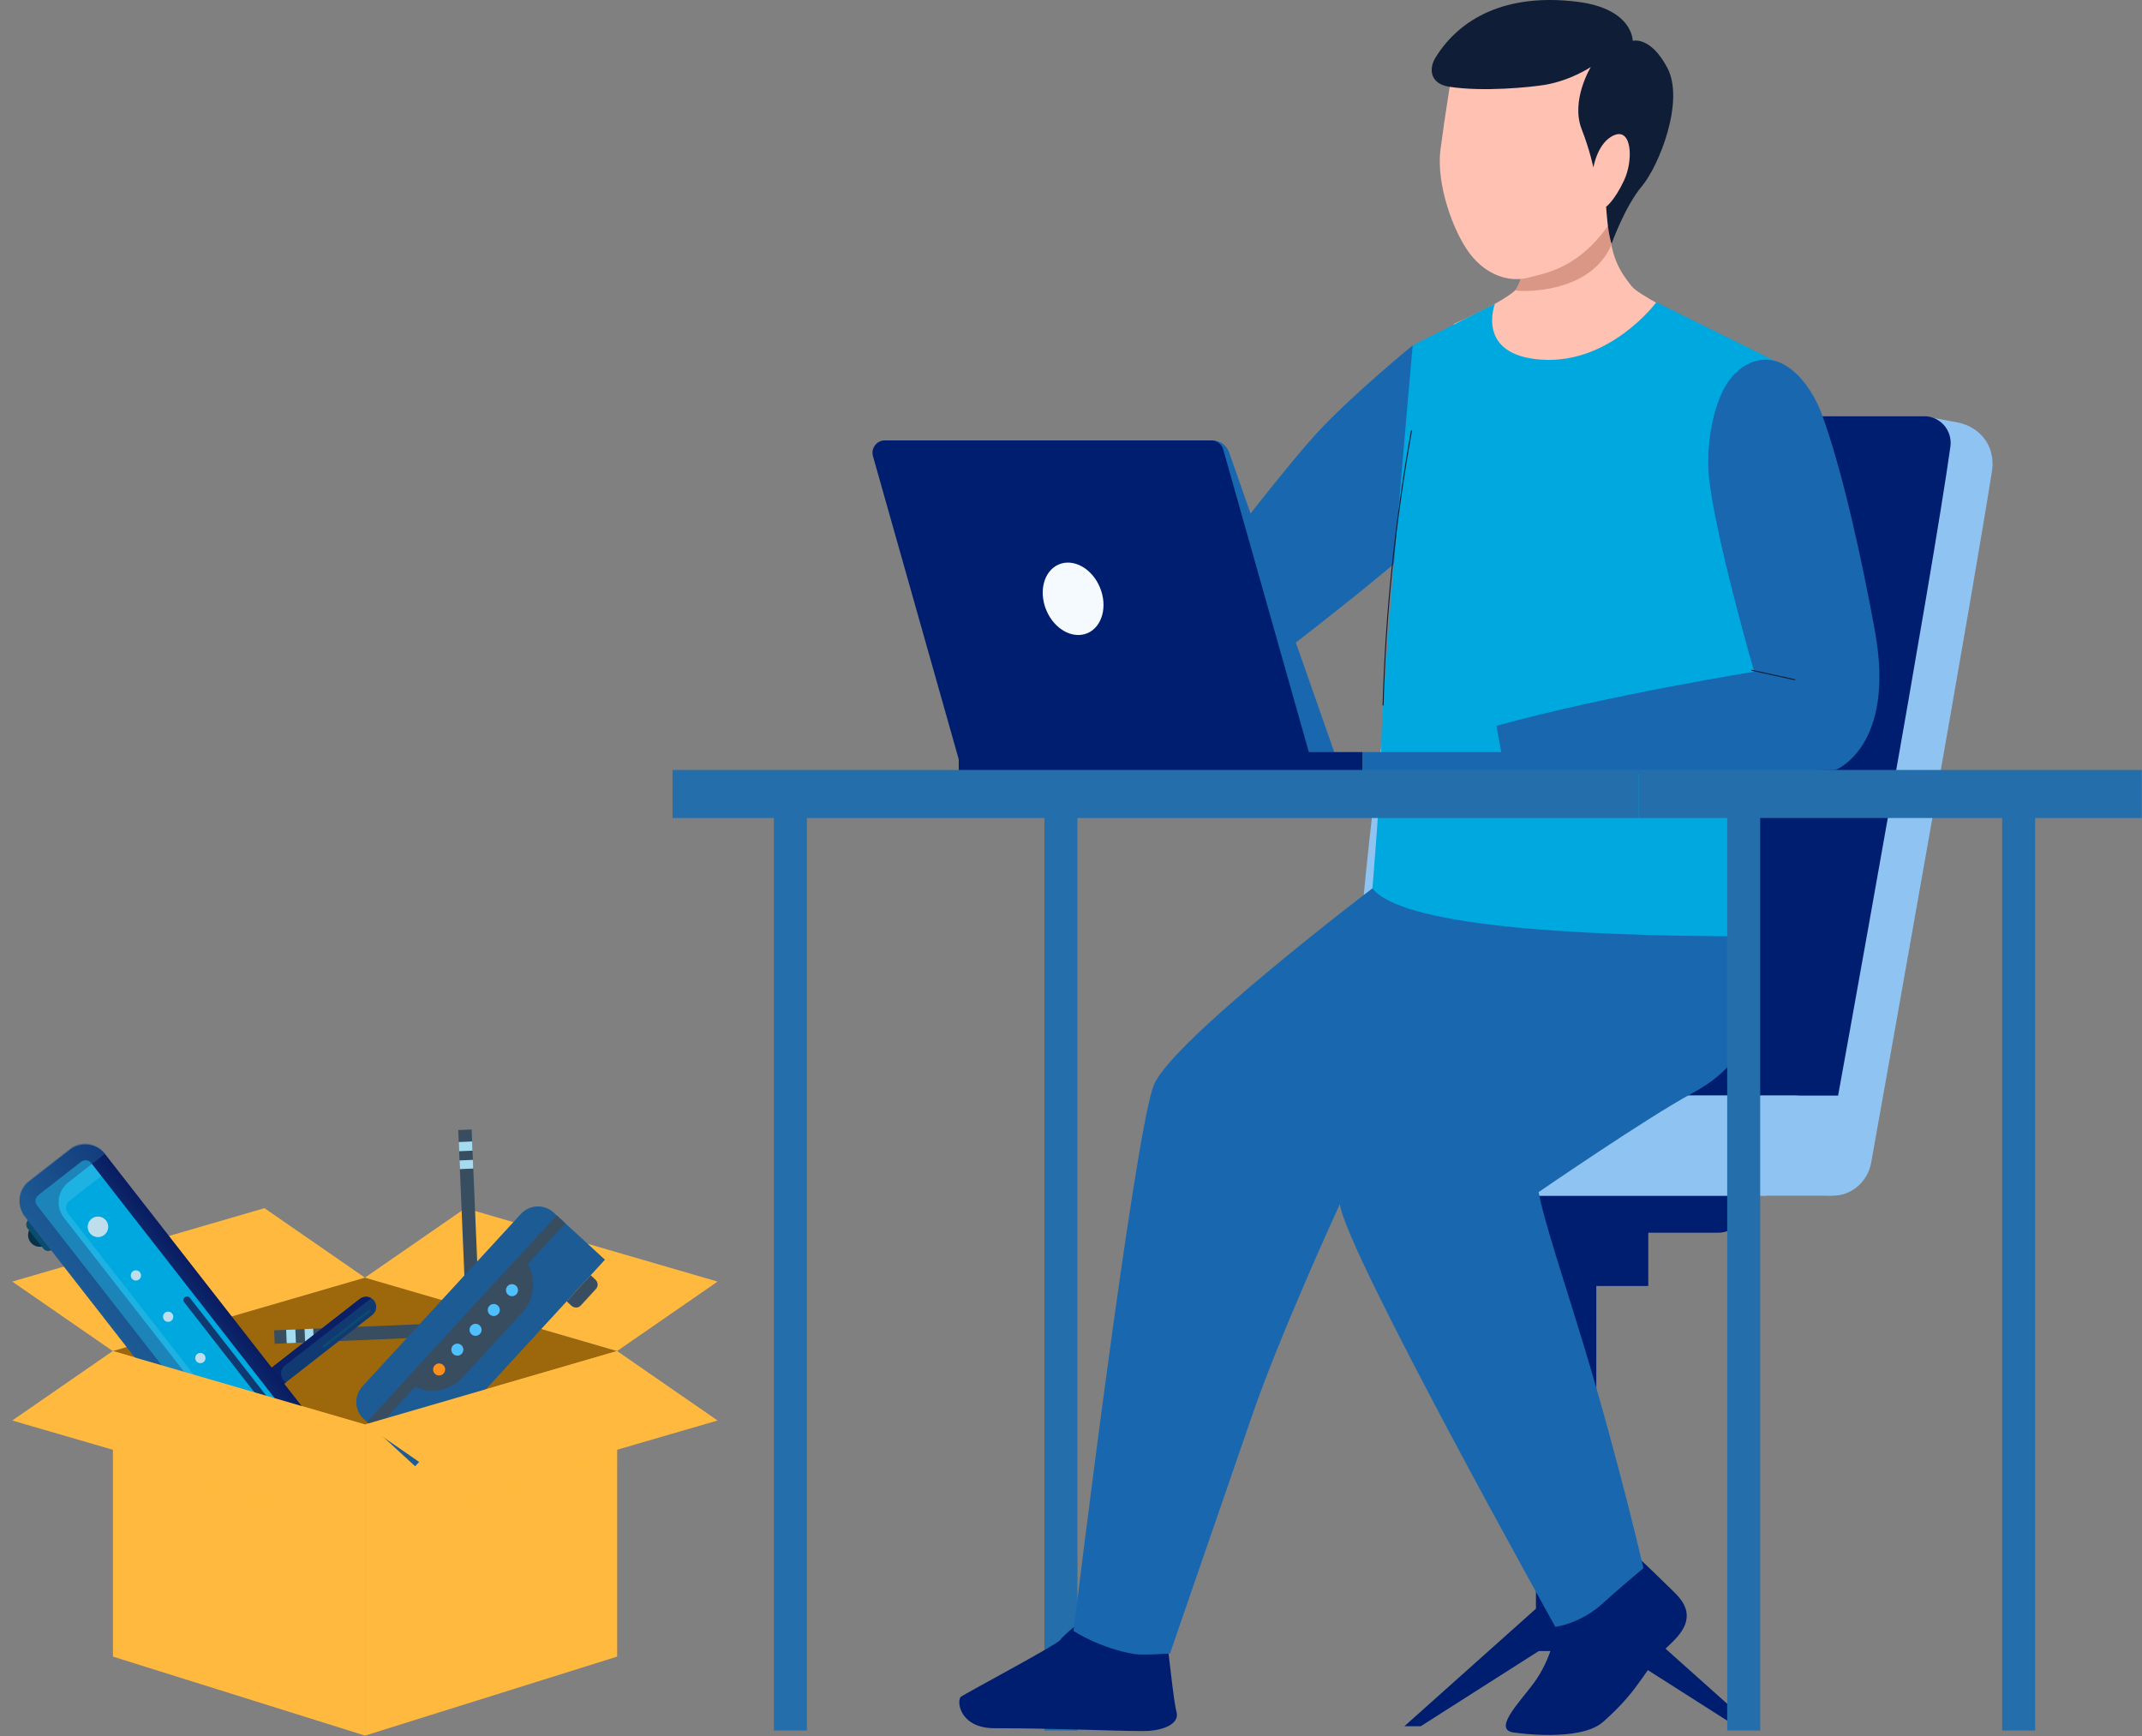 <svg width="2153" height="1745" viewBox="0 0 2153 1745" fill="none" xmlns="http://www.w3.org/2000/svg">
<rect x="0" y="0" width="2153" height="1745" fill="#808080" stroke="none"/>
<path d="M2045.6 810.004H2012.44V1739.31H2045.6V810.004Z" fill="#246FAB"/>
<path d="M1082.97 810.004H1049.8V1739.31H1082.97V810.004Z" fill="#246FAB"/>
<path d="M1744.84 1734.95L1619.32 1654.99V1608.13L1761.31 1734.95H1744.84Z" fill="#001E70"/>
<path d="M1428.07 1734.95L1553.58 1654.99V1608.13L1411.6 1734.95H1428.07Z" fill="#001E70"/>
<path d="M1594.42 1734.95H1578.49L1568.41 1631.53H1604.49L1594.42 1734.95Z" fill="#6252D7"/>
<path d="M1604.49 1253.87H1568.41V1627.43H1604.49V1253.87Z" fill="#001E70"/>
<path d="M1608.35 1491.54H1564.56V1601.74H1608.35V1491.54Z" fill="#001E70"/>
<path d="M1629.05 1595.48H1543.84V1659.4H1629.05V1595.48Z" fill="#001E70"/>
<path d="M1656.74 1195.19H1516.16V1292.51H1656.74V1195.19Z" fill="#001E70"/>
<path d="M1727.08 1238.96H1431.78C1421.14 1228.22 1415.18 1222.2 1404.54 1211.45V1193.6C1415.18 1182.86 1421.14 1176.84 1431.78 1166.09H1727.08C1742.12 1166.09 1754.32 1178.4 1754.32 1193.6V1211.45C1754.32 1226.65 1742.12 1238.96 1727.08 1238.96Z" fill="#001E70"/>
<path d="M1841.54 1201.7C1860.69 1202.28 1877.37 1187.66 1880.77 1168.62C1903.21 1043.21 1982.68 597.796 2002.24 473.208C2003.29 466.479 2002.79 459.776 2000.96 453.532C1996.48 438.339 1983.12 427.509 1967.69 424.614L1934.1 418.312H1598.88C1598.88 418.312 1410.69 642.913 1391.86 731.861C1373.01 820.809 1346.69 1185.41 1346.69 1185.41L1841.54 1201.7Z" fill="#8FC4F2"/>
<path d="M1833.47 1179C1853.74 1067.47 1942.44 577.603 1960.42 448.901C1962.68 432.733 1950.26 418.319 1934.09 418.319H1585.17C1573.72 418.319 1563.56 425.73 1559.95 436.706L1325.03 1151.25C1319.43 1168.3 1331.66 1185.99 1349.43 1186.55L1806.49 1200.98C1819.63 1201.39 1831.1 1192.06 1833.47 1179Z" fill="#001E70"/>
<path d="M1841.54 1201.7H1490.31V1101.13H1862.22L1841.54 1201.7Z" fill="#8FC4F2"/>
<path d="M1775.53 1201.7H1230V1101.13H1809.89C1790.93 1101.08 1775.53 1116.58 1775.53 1135.74V1139.5V1201.7Z" fill="#8FC4F2"/>
<path d="M1182.54 1720.56C1179.58 1710.28 1174.33 1656.54 1172.93 1649.79C1171.37 1642.31 1162.63 1643.77 1162.63 1643.77C1160.14 1649.68 1153.72 1652.84 1134.15 1647.84C1121.32 1644.57 1140.23 1633.1 1093.87 1628.07C1086.77 1627.3 1068.56 1644.21 1065.29 1648.6C1061.7 1653.41 967.252 1703.62 965.578 1705.58C961.442 1710.41 964.991 1736.98 999.848 1736.98C1062.43 1736.98 1118.9 1739.81 1148.91 1739.81C1170.36 1739.81 1185.84 1732.02 1182.54 1720.56Z" fill="#001E70"/>
<path d="M1443.38 431.279C1438.17 413.197 1419.94 347.115 1419.94 347.115C1419.94 347.115 1356.83 398.598 1321.44 437.676C1277.74 485.932 1151.05 652.327 1142.45 667.903C1133.84 683.478 1124.35 755.134 1124.35 755.134L1212.07 750.561C1212.07 750.561 1231.03 700.239 1268.96 671.506C1306.89 642.773 1388.48 579.816 1443.38 530.297C1491.68 486.729 1456.01 475.14 1443.38 431.279Z" fill="#1968AF"/>
<path d="M1616.7 204.324C1616.7 204.324 1615.76 211.85 1618.57 238.446C1621.37 265.042 1633.51 279.195 1640.05 287.684C1646.59 296.173 1690.48 317.872 1700.75 323.529C1700.75 323.529 1599.85 455.279 1528.09 452.32C1390.8 446.662 1461.65 325.417 1461.65 325.417C1461.65 325.417 1506.54 306.04 1522.36 292.398C1531.77 284.285 1536.37 238.446 1536.37 238.446L1616.7 204.324Z" fill="#FEC1B2"/>
<path d="M1619.71 246.1C1619.25 243.657 1618.85 241.131 1618.57 238.44C1615.76 211.844 1616.7 204.318 1616.7 204.318L1536.37 238.44C1536.37 238.44 1531.93 282.454 1522.89 291.798C1527.41 293.297 1598.11 296.416 1619.71 246.1Z" fill="#DB9786"/>
<path d="M1379.44 892.861C1379.44 892.861 1179.66 1044.52 1160.05 1089.8C1140.44 1135.08 1079.02 1639.18 1079.02 1639.18C1079.02 1639.18 1105.23 1656.63 1140.62 1662.49C1148.39 1663.78 1176.01 1661.9 1176.01 1661.9C1176.01 1661.9 1229.88 1505.83 1258.57 1422.59C1287.25 1339.34 1346.69 1210.34 1346.69 1210.34C1346.69 1210.34 1429.31 1151.41 1493.38 1118.97C1680.05 1024.47 1641.84 921.16 1639.04 839.088L1379.44 892.861Z" fill="#1968AF"/>
<path d="M1683.31 1600.76C1675.68 1593.42 1650.32 1568.2 1644.85 1564.08C1638.78 1559.51 1633.18 1566.44 1633.18 1566.44C1635.19 1572.53 1609.39 1573.39 1571.33 1600.6C1565.5 1604.76 1562.91 1629.6 1563.33 1635.08C1563.6 1638.62 1560.89 1665.65 1541.09 1692.38C1527.28 1711.02 1498.43 1739.88 1523.35 1741.49C1523.35 1741.49 1588.17 1751.15 1611.41 1730.56C1651.6 1694.96 1651.91 1677.33 1678.11 1653.14C1693.95 1638.52 1705.02 1621.66 1683.31 1600.76Z" fill="#001E70"/>
<path d="M1532.77 916.555C1532.77 916.555 1331.73 1104.55 1346.69 1210.34C1353.61 1259.27 1563.34 1635.08 1563.34 1635.08C1563.34 1635.08 1589.11 1631.97 1611.75 1610.81C1623.21 1600.1 1651.89 1576.05 1651.89 1576.05C1651.89 1576.05 1627.42 1469.46 1591.85 1352.08C1573.79 1292.5 1550.61 1223.22 1546.61 1198.1C1546.61 1198.1 1655.51 1123.24 1700.9 1098.78C1779.65 1056.33 1759.88 998.621 1757.08 916.549H1532.77V916.555Z" fill="#1968AF"/>
<path d="M1388.48 744.209C1388.48 699.875 1419.94 347.115 1419.94 347.115L1502.6 305.351C1502.6 305.351 1482.56 357.064 1549.51 361.497C1618.69 366.083 1664.87 303.795 1664.87 303.795L1784.21 362.83C1784.21 362.83 1746.1 440.374 1742.36 483.763C1738.63 527.159 1775.98 646.02 1772.25 734.693C1768.52 823.366 1761.31 941.066 1761.31 941.066C1569.28 941.066 1408.01 929.241 1379.44 892.855C1379.44 892.855 1388.48 788.549 1388.48 744.209Z" fill="#00A8E0"/>
<path d="M1462.35 55.346C1458.57 78.129 1452.36 116.02 1447.88 150.36C1443.4 184.699 1460.48 232.642 1477.33 254.838C1494.17 277.027 1517.54 284.119 1536.71 278.966C1555.88 273.819 1594.22 268.595 1627.76 208.756C1661.3 148.918 1659.39 89.093 1659.39 89.093L1560.67 42.909L1462.35 55.346Z" fill="#FEC1B2"/>
<path d="M1456.56 87.16C1490.96 92.569 1538.94 87.543 1552.31 85.349C1579.1 80.954 1599.01 67.28 1599.01 67.28C1599.01 67.28 1578.52 100.854 1589.75 129.72C1598.31 151.75 1601.57 168.416 1601.57 168.416C1601.57 168.416 1605.72 142.374 1622.97 135.671C1640.22 128.968 1641.93 161.056 1632.34 181.433C1622.76 201.817 1614.4 207.787 1614.4 207.787C1614.4 207.787 1615.77 233.841 1619.9 244.939C1619.9 244.939 1633.05 207.736 1650.3 187.186C1667.55 166.636 1693.48 101.727 1675.99 68.377C1658.92 35.811 1641.1 41.047 1641.1 41.047C1641.1 41.047 1641.63 8.717 1585.15 1.746C1513.66 -7.081 1467.25 18.482 1442.96 57.726C1435.81 69.276 1437.39 84.15 1456.56 87.16Z" fill="#0F1E36"/>
<path d="M1545.14 755.46L1524.77 729.048C1524.77 729.048 1438.65 738.609 1414.37 744.273C1390.09 749.93 1358.61 779.99 1358.61 779.99H1513.39L1545.14 755.46Z" fill="#00A8E0"/>
<path d="M1504.05 729.042L1513.39 779.983L1844.95 773.854C1844.95 773.854 1905.71 750.759 1884.61 634.545C1872.29 566.652 1852.25 473.157 1830.78 415.232C1820.34 387.085 1788.38 340.603 1747.29 371.944C1722.49 390.861 1713.97 444.743 1717.11 478.106C1722.6 536.592 1762.56 674.657 1762.56 674.657C1762.56 674.657 1612.39 698.855 1504.05 729.042Z" fill="#1968AF"/>
<path d="M1747.29 371.951C1722.49 390.868 1713.97 444.749 1717.11 478.112C1722.6 536.599 1762.56 674.663 1762.56 674.663C1762.56 674.663 1612.39 698.861 1504.05 729.049" stroke="#00A8E0" stroke-miterlimit="10"/>
<path d="M1343.66 763.145H1252.96L1162.27 442.632H1218.58C1226.15 442.632 1232.91 447.453 1235.44 454.661L1343.66 763.145Z" fill="#1968AF"/>
<path d="M1317.62 763.145H963.659L877.47 458.544C875.215 450.572 881.139 442.637 889.348 442.637H1217.61C1223.12 442.637 1227.97 446.33 1229.49 451.688L1317.62 763.145Z" fill="#001E70"/>
<path d="M1369.7 755.881H963.659V779.792H1369.7V755.881Z" fill="#001E70"/>
<path d="M1572.71 755.881H1369.69V779.792H1572.71V755.881Z" fill="#1968AF"/>
<path d="M1105.56 590.359C1113.52 609.429 1107.92 630.024 1093.05 636.363C1078.17 642.697 1059.65 632.377 1051.69 613.307C1043.73 594.237 1049.34 573.642 1064.21 567.302C1079.08 560.963 1097.6 571.288 1105.56 590.359Z" fill="#F5FAFF"/>
<path d="M1769.23 810.004H1736.07V1739.31H1769.23V810.004Z" fill="#246FAB"/>
<path d="M811.026 810.004H777.862V1739.31H811.026V810.004Z" fill="#246FAB"/>
<path d="M1646.98 773.86H676V822.154H1646.98V773.86Z" fill="#246FAB"/>
<path d="M2152.74 773.86H1646.98V822.154H2152.74V773.86Z" fill="#246FAB"/>
<path d="M1760.56 673.611C1768.39 675.333 1796.55 681.513 1804.38 683.235" stroke="#0F1E36" stroke-miterlimit="10"/>
<path d="M1418.79 432.567C1402.38 523.6 1392.8 616.19 1390.17 709.041" stroke="#0F1E36" stroke-miterlimit="10"/>
<path d="M113.467 1665.14L366.91 1596.48V1283.98L113.467 1358.01V1665.14Z" fill="#9D680B"/>
<path d="M366.91 1431.87V1744.38L113.464 1664.98V1357.85L366.91 1431.87Z" fill="#FFB93E"/>
<path d="M620.354 1665.14L366.91 1596.48V1283.98L620.354 1358.01V1665.14Z" fill="#9D680B"/>
<path d="M620.356 1357.85V1664.98L366.91 1744.38V1431.87L620.356 1357.85Z" fill="#FFB93E"/>
<path opacity="0.11" d="M620.356 1384.39V1472.1L466.642 1520.63L366.91 1431.87L620.276 1384.33L620.356 1384.39Z" fill="#FFB93E"/>
<path d="M721.242 1288.07L620.275 1357.89L366.792 1284.11L467.758 1214.29L721.242 1288.07Z" fill="#FFB93E"/>
<path d="M12.342 1288.07L113.308 1357.89L366.791 1284.11L265.825 1214.29L12.342 1288.07Z" fill="#FFB93E"/>
<path opacity="0.11" d="M366.91 1431.87L268.594 1520.63L113.464 1468.89V1384.38L366.91 1431.87Z" fill="#FFB93E"/>
<path d="M275.561 1337.09L276.129 1350.56L434.638 1343.87L434.069 1330.4L275.561 1337.09Z" fill="#384D5F"/>
<path d="M287.623 1336.58L288.191 1350.05L297.447 1349.66L296.879 1336.19L287.623 1336.58Z" fill="#A5DBEF"/>
<path d="M306.134 1335.8L306.703 1349.27L315.399 1348.9L314.83 1335.43L306.134 1335.8Z" fill="#A5DBEF"/>
<path d="M460.592 1135.78L467.282 1294.26L480.749 1293.69L474.059 1135.21L460.592 1135.78Z" fill="#384D5F"/>
<path d="M461.1 1147.81L461.491 1157.07L474.96 1156.5L474.569 1147.24L461.1 1147.81Z" fill="#A5DBEF"/>
<path d="M461.882 1166.32L462.249 1175.02L475.718 1174.45L475.351 1165.76L461.882 1166.32Z" fill="#A5DBEF"/>
<mask id="mask0_22_12444" style="mask-type:luminance" maskUnits="userSpaceOnUse" x="217" y="1081" width="405" height="406">
<path d="M415.231 1081.12L217.299 1296.5L423.913 1486.37L621.844 1271L415.231 1081.12Z" fill="white"/>
</mask>
<g mask="url(#mask0_22_12444)">
<path d="M556.423 1218.64L608.054 1266.09L417.275 1473.68L365.644 1426.23C361.113 1422.07 358.422 1416.28 358.162 1410.13C357.903 1403.98 360.096 1397.98 364.26 1393.45L523.635 1220.03C527.799 1215.5 533.592 1212.81 539.74 1212.55C545.888 1212.29 551.887 1214.48 556.418 1218.64" fill="#1D5B95"/>
<path d="M465.182 1384.2L524.853 1319.27C540.341 1302.42 539.517 1276.46 523.011 1261.29L407.255 1387.25C423.761 1402.42 449.698 1401.05 465.186 1384.2" fill="#384D5F"/>
<path d="M559.56 1221.52L368.78 1429.12L377.425 1437.06L568.205 1229.47L559.56 1221.52Z" fill="#384D5F"/>
<path d="M445.469 1371.95C446.349 1372.76 446.97 1373.81 447.253 1374.97C447.535 1376.13 447.467 1377.35 447.056 1378.48C446.646 1379.6 445.911 1380.57 444.946 1381.28C443.981 1381.99 442.828 1382.39 441.633 1382.44C440.439 1382.49 439.256 1382.18 438.235 1381.56C437.213 1380.94 436.399 1380.03 435.896 1378.95C435.392 1377.86 435.221 1376.65 435.405 1375.47C435.588 1374.29 436.118 1373.19 436.927 1372.31C438.012 1371.13 439.521 1370.43 441.123 1370.36C442.725 1370.29 444.289 1370.86 445.469 1371.95Z" fill="#FD901D"/>
<path d="M463.78 1352.02C464.66 1352.83 465.281 1353.88 465.564 1355.05C465.846 1356.21 465.778 1357.43 465.367 1358.55C464.957 1359.67 464.222 1360.65 463.257 1361.35C462.292 1362.06 461.139 1362.46 459.944 1362.51C458.75 1362.56 457.567 1362.26 456.546 1361.64C455.524 1361.02 454.71 1360.11 454.207 1359.02C453.703 1357.94 453.532 1356.73 453.716 1355.55C453.899 1354.36 454.429 1353.26 455.238 1352.38C456.323 1351.2 457.833 1350.5 459.434 1350.43C461.036 1350.37 462.6 1350.94 463.78 1352.02Z" fill="#4FC0FF"/>
<path d="M482.089 1332.1C482.97 1332.91 483.59 1333.96 483.873 1335.12C484.155 1336.28 484.087 1337.5 483.676 1338.63C483.266 1339.75 482.531 1340.73 481.566 1341.43C480.601 1342.14 479.448 1342.54 478.253 1342.59C477.059 1342.64 475.876 1342.34 474.855 1341.71C473.833 1341.09 473.02 1340.18 472.516 1339.1C472.012 1338.01 471.841 1336.8 472.025 1335.62C472.208 1334.44 472.738 1333.34 473.547 1332.46C474.632 1331.28 476.142 1330.58 477.744 1330.51C479.345 1330.44 480.909 1331.01 482.089 1332.1Z" fill="#4FC0FF"/>
<path d="M500.4 1312.17C501.28 1312.98 501.901 1314.04 502.183 1315.2C502.466 1316.36 502.398 1317.58 501.987 1318.7C501.576 1319.82 500.842 1320.8 499.877 1321.51C498.911 1322.21 497.759 1322.62 496.564 1322.67C495.369 1322.72 494.187 1322.41 493.165 1321.79C492.144 1321.17 491.33 1320.26 490.826 1319.17C490.323 1318.09 490.152 1316.88 490.335 1315.7C490.519 1314.52 491.049 1313.42 491.858 1312.53C492.943 1311.35 494.452 1310.65 496.054 1310.59C497.656 1310.52 499.219 1311.09 500.4 1312.17Z" fill="#4FC0FF"/>
<path d="M518.71 1292.25C519.59 1293.06 520.211 1294.11 520.493 1295.27C520.776 1296.44 520.708 1297.65 520.297 1298.78C519.886 1299.9 519.152 1300.88 518.187 1301.58C517.221 1302.29 516.069 1302.69 514.874 1302.74C513.679 1302.79 512.497 1302.49 511.475 1301.87C510.454 1301.24 509.64 1300.33 509.136 1299.25C508.633 1298.16 508.462 1296.96 508.645 1295.77C508.829 1294.59 509.359 1293.49 510.168 1292.61C511.253 1291.43 512.762 1290.73 514.364 1290.66C515.966 1290.59 517.529 1291.17 518.71 1292.25Z" fill="#4FC0FF"/>
<path d="M460.926 1446.1L446.3 1462.01C445.042 1463.38 443.293 1464.19 441.437 1464.27C439.58 1464.35 437.768 1463.69 436.4 1462.43L431.636 1458.05L455.745 1431.82L460.509 1436.2C461.877 1437.46 462.69 1439.2 462.768 1441.06C462.846 1442.92 462.183 1444.73 460.926 1446.1Z" fill="#384D5F"/>
<path d="M584.248 1311.91L598.875 1295.99C599.497 1295.31 599.98 1294.52 600.296 1293.66C600.612 1292.79 600.755 1291.87 600.716 1290.95C600.677 1290.04 600.458 1289.13 600.07 1288.3C599.682 1287.46 599.134 1286.71 598.457 1286.09L593.693 1281.71L569.584 1307.95L574.348 1312.33C575.716 1313.58 577.528 1314.25 579.384 1314.17C581.241 1314.09 582.99 1313.28 584.248 1311.91Z" fill="#384D5F"/>
</g>
<path d="M30.718 1248.57C29.273 1246.72 28.41 1244.48 28.238 1242.14C28.065 1239.8 28.591 1237.46 29.749 1235.42C30.907 1233.37 32.645 1231.72 34.743 1230.66C36.841 1229.61 39.205 1229.2 41.536 1229.48C43.867 1229.77 46.061 1230.74 47.839 1232.28C49.617 1233.81 50.901 1235.84 51.527 1238.1C52.153 1240.37 52.094 1242.77 51.357 1245C50.62 1247.23 49.238 1249.19 47.386 1250.63C44.9 1252.56 41.751 1253.43 38.628 1253.04C35.505 1252.66 32.661 1251.05 30.718 1248.57Z" fill="#05314D"/>
<path d="M43.541 1254.94L27.661 1234.59C26.65 1233.29 26.195 1231.65 26.397 1230.02C26.598 1228.39 27.439 1226.9 28.735 1225.89C30.03 1224.88 31.674 1224.43 33.305 1224.63C34.936 1224.83 36.42 1225.67 37.431 1226.96L53.31 1247.32C54.321 1248.61 54.776 1250.26 54.575 1251.89C54.373 1253.52 53.532 1255 52.237 1256.01C50.941 1257.02 49.297 1257.48 47.666 1257.28C46.036 1257.08 44.552 1256.24 43.541 1254.94Z" fill="#0A4D6E"/>
<path d="M198.408 1463.5C196.963 1461.65 196.1 1459.41 195.928 1457.07C195.755 1454.73 196.281 1452.39 197.439 1450.34C198.597 1448.3 200.335 1446.65 202.433 1445.59C204.531 1444.53 206.895 1444.12 209.226 1444.41C211.557 1444.7 213.751 1445.67 215.529 1447.21C217.307 1448.74 218.591 1450.77 219.217 1453.03C219.843 1455.3 219.784 1457.69 219.047 1459.92C218.31 1462.15 216.928 1464.12 215.076 1465.56C212.59 1467.49 209.441 1468.36 206.318 1467.97C203.195 1467.58 200.351 1465.98 198.408 1463.5Z" fill="#05314D"/>
<path d="M211.233 1469.87L195.353 1449.52C194.342 1448.22 193.887 1446.58 194.088 1444.95C194.29 1443.32 195.131 1441.83 196.426 1440.82C197.722 1439.81 199.366 1439.35 200.997 1439.56C202.627 1439.76 204.111 1440.6 205.122 1441.89L221.002 1462.25C222.013 1463.54 222.468 1465.19 222.266 1466.82C222.065 1468.45 221.224 1469.93 219.929 1470.94C218.633 1471.95 216.989 1472.41 215.358 1472.21C213.727 1472.01 212.243 1471.16 211.233 1469.87Z" fill="#0A4D6E"/>
<path d="M232.98 1418.85C231.319 1416.7 230.573 1413.99 230.905 1411.3C231.237 1408.61 232.621 1406.16 234.754 1404.48L361.642 1305.48C363.782 1303.81 366.498 1303.06 369.192 1303.4C371.885 1303.73 374.337 1305.12 376.006 1307.26C377.676 1309.4 378.427 1312.11 378.094 1314.81C377.762 1317.5 376.373 1319.95 374.233 1321.62L247.345 1420.62C245.202 1422.28 242.489 1423.03 239.798 1422.7C237.106 1422.36 234.656 1420.98 232.982 1418.85" fill="#113A73"/>
<path d="M284.663 1386.78C283.001 1384.64 282.255 1381.93 282.588 1379.24C282.92 1376.55 284.303 1374.1 286.436 1372.42L373.153 1304.76C371.383 1303.72 369.34 1303.23 367.287 1303.35C365.235 1303.48 363.269 1304.22 361.643 1305.48L234.755 1404.48C232.615 1406.15 231.226 1408.61 230.894 1411.3C230.561 1413.99 231.312 1416.71 232.982 1418.85C234.651 1420.99 237.103 1422.38 239.796 1422.71C242.49 1423.04 245.206 1422.29 247.346 1420.62L287.512 1389.28C286.412 1388.64 285.444 1387.79 284.659 1386.79" fill="#0A1F65"/>
<path d="M225.176 1479.35L25.036 1222.83C20.933 1217.54 19.091 1210.84 19.911 1204.2C20.731 1197.56 24.147 1191.51 29.412 1187.38L70.185 1155.57C75.473 1151.46 82.17 1149.62 88.813 1150.44C95.456 1151.26 101.504 1154.68 105.635 1159.94L305.775 1416.46C309.878 1421.75 311.72 1428.45 310.9 1435.09C310.08 1441.73 306.664 1447.78 301.399 1451.91L260.623 1483.72C255.335 1487.83 248.638 1489.67 241.995 1488.85C235.353 1488.03 229.305 1484.61 225.173 1479.35" fill="url(#paint0_linear_22_12444)"/>
<path d="M91.528 1168.72L293.828 1428.01C294.966 1429.47 295.478 1431.32 295.252 1433.16C295.025 1434.99 294.078 1436.66 292.619 1437.8L249.074 1471.78C247.615 1472.92 245.764 1473.43 243.928 1473.2C242.092 1472.97 240.421 1472.03 239.282 1470.57L36.982 1211.28C35.843 1209.82 35.331 1207.97 35.558 1206.13C35.785 1204.3 36.732 1202.63 38.191 1201.49L81.735 1167.51C83.194 1166.38 85.045 1165.86 86.882 1166.09C88.718 1166.32 90.389 1167.26 91.528 1168.72Z" fill="#00A8E0"/>
<path opacity="0.158" d="M68.139 1219.32C66.744 1217.48 66.121 1215.18 66.404 1212.89C66.686 1210.6 67.852 1208.51 69.652 1207.06L101.845 1181.95L92.608 1170.11C91.165 1168.31 89.076 1167.14 86.787 1166.86C84.497 1166.58 82.188 1167.2 80.35 1168.59L39.574 1200.41C37.774 1201.85 36.609 1203.94 36.327 1206.23C36.044 1208.52 36.666 1210.83 38.062 1212.67L238.202 1469.18C239.645 1470.98 241.733 1472.15 244.023 1472.43C246.312 1472.71 248.622 1472.09 250.459 1470.7L259.042 1464L68.139 1219.32Z" fill="#BEE6F3"/>
<path d="M104.833 1241.17C103.223 1242.43 101.276 1243.18 99.239 1243.33C97.202 1243.48 95.167 1243.02 93.39 1242.02C91.613 1241.01 90.174 1239.5 89.256 1237.67C88.338 1235.85 87.981 1233.79 88.232 1231.77C88.482 1229.74 89.328 1227.83 90.662 1226.29C91.996 1224.74 93.759 1223.62 95.728 1223.08C97.696 1222.53 99.782 1222.59 101.721 1223.23C103.66 1223.87 105.366 1225.07 106.622 1226.68C108.307 1228.84 109.064 1231.58 108.729 1234.3C108.393 1237.02 106.992 1239.49 104.833 1241.17Z" fill="#BFDEED"/>
<path d="M139.769 1285.95C138.964 1286.58 137.991 1286.95 136.972 1287.03C135.954 1287.1 134.936 1286.87 134.047 1286.37C133.159 1285.87 132.44 1285.11 131.981 1284.2C131.522 1283.29 131.343 1282.26 131.469 1281.25C131.594 1280.23 132.017 1279.28 132.684 1278.51C133.351 1277.73 134.232 1277.17 135.216 1276.9C136.201 1276.63 137.243 1276.66 138.213 1276.98C139.183 1277.3 140.035 1277.9 140.664 1278.7C141.506 1279.78 141.885 1281.15 141.717 1282.51C141.549 1283.87 140.849 1285.11 139.769 1285.95Z" fill="#BFDEED"/>
<path d="M172.163 1327.47C171.358 1328.1 170.385 1328.47 169.367 1328.55C168.348 1328.62 167.331 1328.39 166.442 1327.89C165.554 1327.39 164.834 1326.63 164.375 1325.72C163.916 1324.81 163.738 1323.78 163.863 1322.77C163.988 1321.75 164.411 1320.8 165.078 1320.03C165.745 1319.25 166.626 1318.69 167.61 1318.42C168.594 1318.15 169.637 1318.18 170.607 1318.5C171.576 1318.82 172.429 1319.42 173.058 1320.22C173.9 1321.3 174.279 1322.67 174.111 1324.03C173.944 1325.39 173.243 1326.63 172.163 1327.47Z" fill="#BFDEED"/>
<path d="M204.56 1368.99C203.755 1369.62 202.782 1370 201.763 1370.07C200.745 1370.15 199.727 1369.92 198.839 1369.41C197.95 1368.91 197.231 1368.15 196.772 1367.24C196.313 1366.33 196.135 1365.3 196.26 1364.29C196.385 1363.28 196.808 1362.32 197.475 1361.55C198.142 1360.78 199.023 1360.22 200.008 1359.95C200.992 1359.67 202.035 1359.7 203.004 1360.02C203.974 1360.34 204.827 1360.94 205.455 1361.75C205.872 1362.28 206.18 1362.89 206.36 1363.55C206.541 1364.2 206.592 1364.88 206.508 1365.55C206.425 1366.23 206.211 1366.88 205.876 1367.47C205.542 1368.06 205.095 1368.58 204.56 1368.99Z" fill="#BFDEED"/>
<path d="M236.954 1410.51C236.149 1411.14 235.175 1411.51 234.157 1411.59C233.138 1411.66 232.121 1411.43 231.232 1410.93C230.344 1410.43 229.625 1409.67 229.166 1408.76C228.706 1407.85 228.528 1406.82 228.653 1405.81C228.779 1404.79 229.201 1403.84 229.868 1403.07C230.536 1402.29 231.417 1401.73 232.401 1401.46C233.385 1401.19 234.428 1401.22 235.398 1401.54C236.367 1401.86 237.22 1402.46 237.848 1403.26C238.691 1404.34 239.07 1405.71 238.902 1407.07C238.734 1408.43 238.033 1409.67 236.954 1410.51Z" fill="#BFDEED"/>
<path d="M263.26 1408.98L185.131 1308.84C184.541 1308.08 184.276 1307.12 184.394 1306.17C184.511 1305.22 185.002 1304.35 185.757 1303.76C186.513 1303.18 187.472 1302.91 188.424 1303.03C189.375 1303.14 190.241 1303.64 190.831 1304.39L268.96 1404.53C269.549 1405.28 269.815 1406.24 269.697 1407.19C269.58 1408.15 269.089 1409.01 268.333 1409.6C267.578 1410.19 266.619 1410.46 265.667 1410.34C264.716 1410.22 263.85 1409.73 263.26 1408.98Z" fill="#113971"/>
<path d="M281.681 1432.58L271.518 1419.56C270.928 1418.8 270.663 1417.84 270.781 1416.89C270.898 1415.94 271.389 1415.08 272.144 1414.49C272.9 1413.9 273.859 1413.63 274.811 1413.75C275.762 1413.87 276.628 1414.36 277.218 1415.11L287.381 1428.14C287.971 1428.89 288.236 1429.85 288.118 1430.8C288.001 1431.76 287.51 1432.62 286.755 1433.21C285.999 1433.8 285.04 1434.07 284.088 1433.95C283.137 1433.83 282.271 1433.34 281.681 1432.59" fill="#113971"/>
<g style="mix-blend-mode:multiply" opacity="0.53">
<mask id="mask1_22_12444" style="mask-type:luminance" maskUnits="userSpaceOnUse" x="9" y="1139" width="313" height="360">
<path d="M321.025 1435.47L89.814 1139.13L9.217 1202.01L240.428 1498.35L321.025 1435.47Z" fill="white"/>
</mask>
<g mask="url(#mask1_22_12444)">
<path d="M64.242 1223.86C60.139 1218.57 58.297 1211.87 59.117 1205.23C59.937 1198.59 63.353 1192.54 68.618 1188.41L105.693 1159.48L105.348 1159.04C101.217 1153.77 95.169 1150.36 88.526 1149.54C81.883 1148.72 75.186 1150.56 69.898 1154.66L29.123 1186.48C23.857 1190.61 20.442 1196.66 19.622 1203.3C18.802 1209.94 20.644 1216.64 24.746 1221.93L224.888 1478.45C229.02 1483.71 235.068 1487.13 241.711 1487.95C248.353 1488.77 255.05 1486.93 260.339 1482.82L264.037 1479.94L64.242 1223.86Z" fill="#1D5B95"/>
</g>
</g>
<path d="M324.302 1354.12C324.122 1353.89 324.041 1353.6 324.077 1353.31C324.113 1353.02 324.263 1352.75 324.494 1352.57L370.188 1316.92C370.419 1316.74 370.713 1316.66 371.005 1316.69C371.296 1316.73 371.562 1316.88 371.742 1317.11C371.923 1317.34 372.005 1317.64 371.969 1317.93C371.933 1318.22 371.782 1318.48 371.551 1318.67L325.858 1354.32C325.626 1354.5 325.332 1354.58 325.041 1354.54C324.749 1354.5 324.483 1354.35 324.302 1354.12Z" fill="#0A4D6E"/>
<path d="M366.791 1431.66L265.825 1501.48L12.342 1427.7L113.308 1357.89L366.791 1431.66Z" fill="#FFB93E"/>
<path d="M366.792 1431.66L467.758 1501.48L721.242 1427.7L620.275 1357.89L366.792 1431.66Z" fill="#FFB93E"/>
<defs>
<linearGradient id="paint0_linear_22_12444" x1="205.705" y1="1288.2" x2="125.103" y2="1351.09" gradientUnits="userSpaceOnUse">
<stop stop-color="#091C62"/>
<stop offset="1" stop-color="#1D5B95"/>
</linearGradient>
</defs>
</svg>
